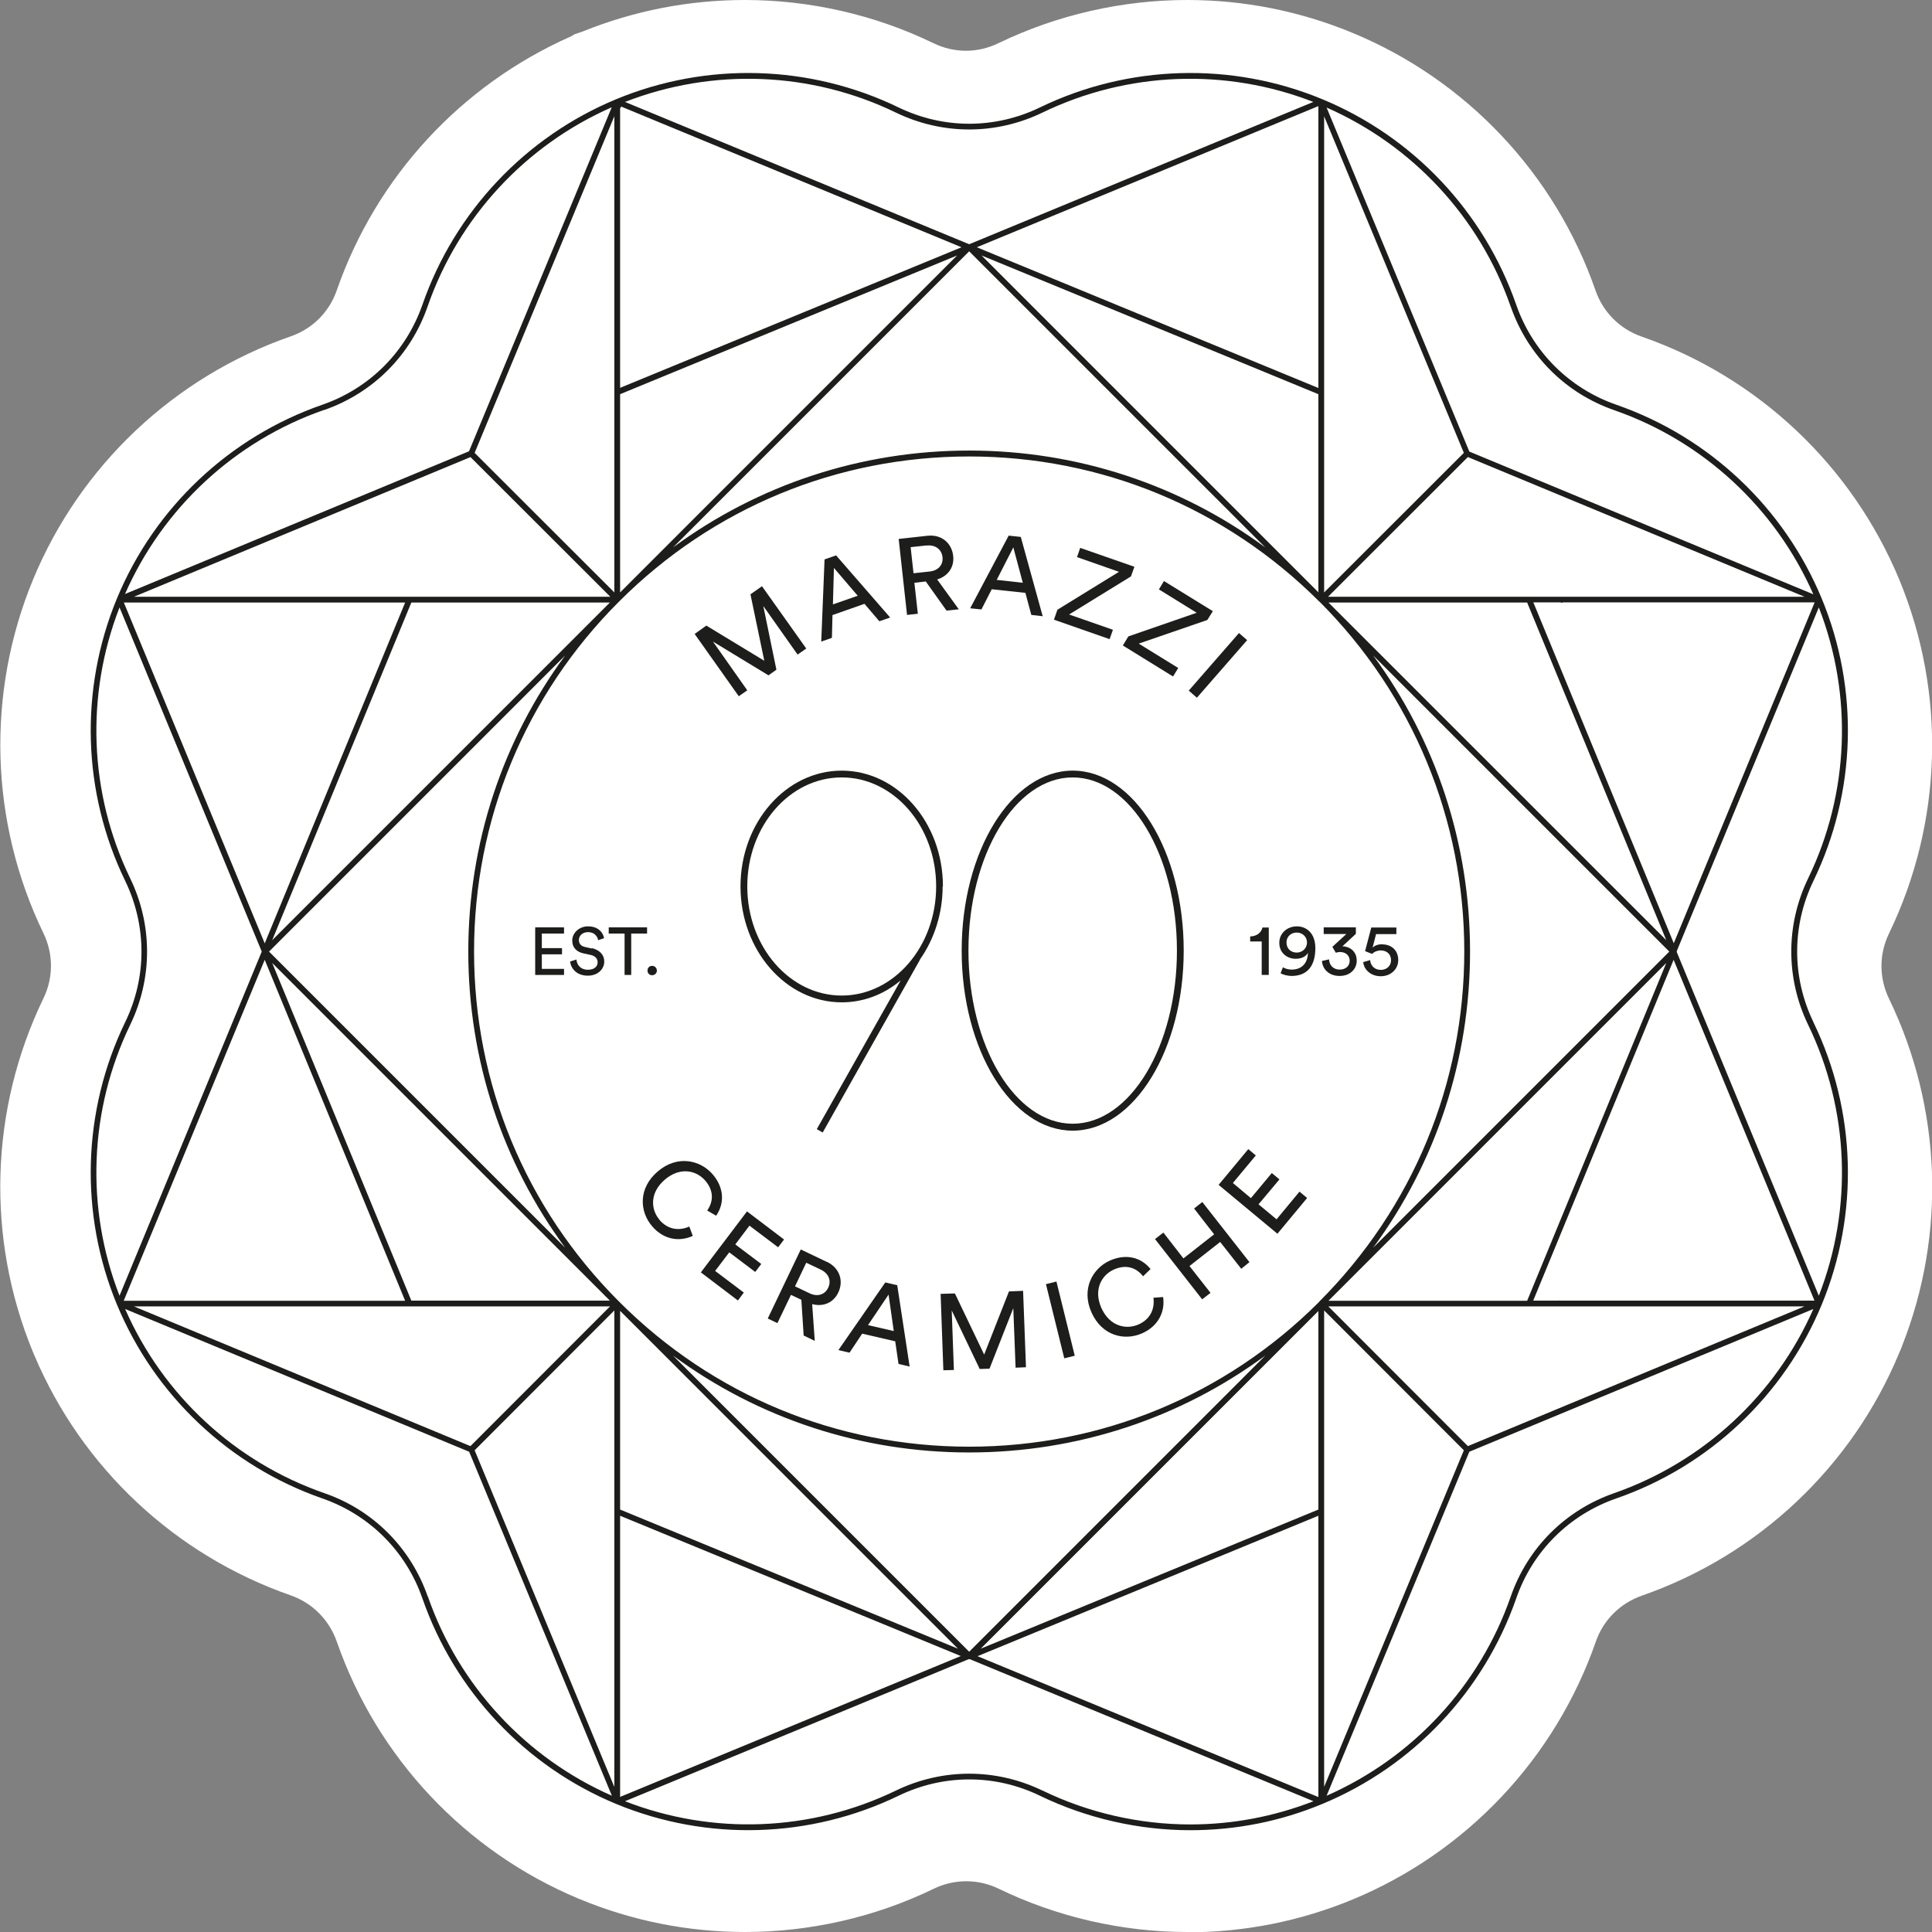 <?xml version="1.0" encoding="UTF-8"?>
<svg xmlns="http://www.w3.org/2000/svg" id="Livello_1" version="1.1" viewBox="0 0 134 134">
  <rect x="0" y="0" width="134" height="134" fill="#808080" stroke="none"/>
  <!-- Generator: Adobe Illustrator 29.0.0, SVG Export Plug-In . SVG Version: 2.1.0 Build 186)  -->
  <defs>
    <style>
      .st0 {
        fill: #1d1d1b;
      }

      .st1 {
        fill: #fff;
      }
    </style>
  </defs>
  <path class="st1" d="M82.34,134c-4.5,0-9.02-1.04-13.07-3-.72-.35-1.48-.52-2.26-.52s-1.55.18-2.27.53c-4.04,1.96-8.56,2.99-13.06,2.99-3.96,0-7.82-.77-11.47-2.28l-.1-.04c-7.85-3.29-13.95-9.77-16.75-17.82-.53-1.51-1.69-2.68-3.2-3.21-8.01-2.79-14.47-8.84-17.77-16.63l-.02-.04-.09-.22c-3.25-7.89-2.99-16.82.73-24.51.7-1.44.7-3.09,0-4.53-3.72-7.69-3.98-16.64-.71-24.54,3.27-7.9,9.79-14.04,17.86-16.85,1.51-.52,2.68-1.69,3.2-3.2,2.74-7.87,8.63-14.24,16.23-17.6l.03-.02.05-.02.17-.11.56-.19C43.99.74,47.78,0,51.67,0,56.17,0,60.69,1.03,64.73,2.99c.72.35,1.49.53,2.27.53s1.54-.18,2.26-.53C73.32,1.03,77.84,0,82.34,0c3.96,0,7.82.77,11.47,2.28,7.9,3.27,14.04,9.78,16.85,17.86.53,1.52,1.69,2.68,3.21,3.21,8.08,2.81,14.58,8.95,17.86,16.85,3.27,7.9,3.01,16.84-.71,24.54-.7,1.44-.7,3.09,0,4.53,3.65,7.55,3.98,16.3.9,24.09l-.02.07-.18.42c-3.27,7.88-9.77,14.01-17.84,16.82-1.51.53-2.68,1.69-3.2,3.2-2.82,8.09-8.96,14.59-16.85,17.87-3.65,1.51-7.51,2.28-11.47,2.28Z"></path>
  <g>
    <path class="st0" d="M125.78,70.9c-1.51-3.12-1.51-6.69,0-9.81,2.97-6.14,3.18-13.28.57-19.58-2.61-6.3-7.8-11.2-14.25-13.44-3.27-1.14-5.8-3.67-6.94-6.94-2.24-6.44-7.14-11.64-13.45-14.25-6.3-2.61-13.44-2.4-19.58.57-3.12,1.51-6.69,1.51-9.81,0-6.14-2.97-13.28-3.18-19.58-.57,0,0,0,0,0,0-6.3,2.61-11.2,7.81-13.44,14.25-1.14,3.27-3.66,5.8-6.94,6.94-6.45,2.24-11.64,7.14-14.25,13.44-2.61,6.31-2.4,13.45.57,19.58,1.51,3.12,1.51,6.7,0,9.81-2.97,6.14-3.18,13.28-.57,19.58,0,0,0,0,0,0,2.61,6.3,7.8,11.2,14.25,13.45,3.27,1.14,5.8,3.66,6.94,6.94,2.24,6.44,7.14,11.64,13.44,14.25,0,0,0,0,0,0,6.31,2.61,13.44,2.4,19.58-.57,3.12-1.51,6.7-1.51,9.81,0,3.23,1.56,6.84,2.39,10.43,2.39,3.16,0,6.24-.61,9.15-1.82,6.3-2.61,11.2-7.81,13.45-14.25,1.13-3.27,3.66-5.8,6.94-6.94,6.45-2.24,11.64-7.14,14.25-13.44,0,0,0,0,0,0,2.61-6.3,2.4-13.44-.57-19.58ZM108.16,90.21l-.02-.02-.02.02h-1.78l9.74-23.64,9.77,23.64h-17.7ZM91.44,104.7l-23.42,9.65,23.42-23.42v13.78ZM28.53,90.21l-9.65-23.42,23.42,23.42h-13.77ZM42.3,41.79l-23.42,23.42,9.65-23.42h13.77ZM105.92,41.79l9.65,23.42-23.43-23.42h13.78ZM46.68,94.02c5.92,4.36,13.05,6.72,20.54,6.72s14.62-2.36,20.54-6.72l-20.54,20.54-20.54-20.54ZM67.22,17.43l20.54,20.54c-5.92-4.36-13.05-6.72-20.54-6.72s-14.62,2.36-20.54,6.72l20.54-20.54ZM91.5,90.28s-.01.02-.02.03c-6.48,6.47-15.1,10.03-24.26,10.03s-17.78-3.56-24.26-10.04c0-.01-.01-.02-.02-.03,0,0-.02-.01-.03-.02-6.47-6.48-10.03-15.09-10.03-24.25s3.56-17.78,10.04-24.26c.01,0,.02-.01.03-.02,0,0,.01-.02.02-.03,6.48-6.47,15.09-10.03,24.25-10.03s17.78,3.57,24.26,10.04c0,.01.02.03.02.03,0,0,.01,0,.02,0,6.47,6.48,10.04,15.1,10.04,24.26s-3.57,17.78-10.04,24.27c0,0-.02.01-.02.02ZM32.48,66c0,7.49,2.36,14.62,6.72,20.54l-20.54-20.54,20.54-20.54c-4.36,5.92-6.72,13.05-6.72,20.54ZM101.96,66c0-7.49-2.36-14.62-6.72-20.54l20.54,20.54-20.54,20.54c4.36-5.92,6.72-13.05,6.72-20.54ZM91.44,41.08l-23.36-23.36,23.36,9.62v13.73ZM43.01,41.08v-13.74l23.37-9.62-23.37,23.37ZM43.01,90.92l23.43,23.43-23.43-9.65v-13.78ZM115.57,66.79l-9.65,23.43h-13.78l23.43-23.43ZM116.09,65.42l-9.74-23.64h1.91v.02h.12v-.02h17.48l-9.77,23.64ZM92.11,41.39l9.7-9.69,23.35,9.69h-33.05ZM91.84,41.09V8.07l9.69,23.34-9.69,9.68ZM91.44,26.91l-23.69-9.76,23.69-9.79v19.55ZM43.01,26.9V7.49s.02,0,.03-.01c.03-.03.03-.06.04-.09l23.61,9.76-23.68,9.75ZM42.61,41.09l-9.69-9.68,9.69-23.35v33.03ZM32.63,31.7l9.7,9.69H9.29l23.35-9.69ZM28.1,41.79l-9.74,23.64-9.77-23.64h19.51ZM18.36,66.57l9.74,23.65H8.58l9.78-23.65ZM42.31,90.61l-9.68,9.69-23.34-9.69h33.02ZM42.61,90.89v33.05l-9.69-23.35,9.69-9.7ZM43.01,105.13l23.63,9.73-23.63,9.77v-19.5ZM91.44,105.13v19.51l-23.64-9.77,23.64-9.74ZM91.84,90.89l9.69,9.7-9.69,23.34v-33.04ZM101.81,100.3l-9.68-9.69h33.02l-23.34,9.69ZM125.41,60.92c-1.56,3.23-1.56,6.93,0,10.16,2.85,5.89,3.11,12.71.74,18.79l-9.85-23.83s0-.05,0-.08l9.85-23.83c2.37,6.08,2.11,12.9-.74,18.79ZM104.78,21.26c1.18,3.39,3.79,6.01,7.18,7.19,6.18,2.15,11.18,6.79,13.81,12.77l-23.86-9.9-9.9-23.86c5.98,2.63,10.62,7.63,12.77,13.81ZM62.14,7.81c3.23,1.56,6.93,1.56,10.16,0,5.89-2.85,12.71-3.11,18.79-.74l-23.87,9.87-23.87-9.87c6.09-2.37,12.91-2.11,18.79.74ZM22.48,28.44c3.39-1.18,6.01-3.8,7.18-7.19,2.15-6.18,6.79-11.18,12.77-13.81l-9.9,23.86-23.86,9.9c2.63-5.98,7.63-10.62,13.81-12.77ZM9.03,71.08c1.56-3.23,1.56-6.93,0-10.16-2.85-5.89-3.11-12.7-.74-18.79l9.86,23.86s0,.01,0,.02l-9.86,23.86c-2.37-6.09-2.11-12.9.74-18.79ZM29.67,110.74c-1.18-3.39-3.79-6.01-7.18-7.18-6.18-2.15-11.19-6.79-13.81-12.77l23.86,9.9,9.9,23.86c-5.97-2.63-10.61-7.63-12.76-13.81ZM72.3,124.19c-1.61-.78-3.35-1.17-5.08-1.17s-3.47.39-5.08,1.17c-5.89,2.85-12.71,3.11-18.79.74l23.83-9.85s.03,0,.04,0c.02,0,.03,0,.05,0l23.83,9.85c-2.73,1.06-5.6,1.61-8.54,1.61-3.53,0-7.08-.81-10.25-2.35ZM111.96,103.56c-3.39,1.18-6.01,3.8-7.18,7.18-2.15,6.18-6.79,11.18-12.77,13.81l9.9-23.86,23.86-9.9c-2.62,5.97-7.63,10.61-13.81,12.77Z"></path>
    <path class="st0" d="M45.75,84.61c-.63-.73-.69-1.89.36-2.79,1.05-.9,2.18-.66,2.81.07.56.66.6,1.39.13,2.07l.62.36c.6-.87.55-1.95-.24-2.87-.86-1-2.46-1.36-3.81-.2-1.35,1.15-1.28,2.76-.39,3.8.79.93,1.88,1.1,2.82.67l-.24-.65c-.69.31-1.48.23-2.07-.46Z"></path>
    <polygon class="st0" points="51.98 85.01 53.97 86.51 54.38 85.97 51.81 84.02 48.61 88.25 51.18 90.2 51.59 89.65 49.6 88.15 50.58 86.86 52.38 88.22 52.8 87.67 51 86.31 51.98 85.01"></polygon>
    <path class="st0" d="M57.34,87.52l-1.8-.86-2.29,4.79.67.32.94-1.96.72.34.16,2.48.77.37-.18-2.55c.79.21,1.48-.11,1.81-.8.38-.79.12-1.69-.78-2.13ZM57.44,89.32c-.24.49-.75.64-1.29.38l-1.01-.48.78-1.64,1.01.48c.54.26.75.76.51,1.26Z"></path>
    <path class="st0" d="M61.4,88.95l-3.25,4.69.77.18.88-1.32,2.29.53.23,1.57.77.18-.86-5.64-.82-.19ZM60.21,91.9l1.42-2.11.36,2.53-1.78-.41Z"></path>
    <polygon class="st0" points="69.98 89.57 68.26 93.95 66.23 89.71 65.24 89.74 65.43 95.04 66.16 95.02 66.01 90.89 67.95 94.95 68.63 94.93 70.28 90.73 70.44 94.86 71.16 94.83 70.96 89.53 69.98 89.57"></polygon>
    <rect class="st0" x="73.18" y="88.89" width=".75" height="5.3" transform="translate(-19.81 20.31) rotate(-13.87)"></rect>
    <path class="st0" d="M80,90.01c.1.75-.2,1.48-1.03,1.85-.88.39-2.01.12-2.58-1.14-.56-1.26,0-2.28.87-2.67.79-.35,1.51-.18,2.02.47l.52-.5c-.66-.83-1.71-1.08-2.82-.59-1.2.54-2,1.97-1.28,3.59.72,1.62,2.28,2.01,3.53,1.45,1.11-.5,1.59-1.49,1.44-2.51l-.69.05Z"></path>
    <polygon class="st0" points="82.82 83.82 84.21 85.61 82.08 87.28 80.69 85.49 80.11 85.94 83.38 90.12 83.96 89.67 82.5 87.81 84.63 86.14 86.09 88 86.66 87.54 83.39 83.37 82.82 83.82"></polygon>
    <polygon class="st0" points="88.54 84.57 87.29 83.53 88.74 81.8 88.21 81.36 86.76 83.1 85.51 82.05 87.1 80.14 86.58 79.7 84.52 82.18 88.6 85.57 90.66 83.09 90.13 82.65 88.54 84.57"></polygon>
    <polygon class="st0" points="51.83 47.88 49.45 44.5 53.3 46.84 53.85 46.45 52.94 42.03 55.32 45.4 55.92 44.98 52.85 40.66 52.05 41.22 53.01 45.83 48.99 43.39 48.18 43.97 51.24 48.29 51.83 47.88"></polygon>
    <path class="st0" d="M57.74,42.66l2.22-.78,1.03,1.21.75-.26-3.75-4.31-.8.28-.23,5.7.74-.26.04-1.58ZM57.83,39.38l1.66,1.94-1.72.6.07-2.54Z"></path>
    <path class="st0" d="M63.66,42.58l-.24-2.16.79-.09,1.44,2.02.85-.09-1.5-2.07c.78-.24,1.2-.88,1.11-1.64-.1-.87-.79-1.5-1.79-1.39l-1.99.22.58,5.27.74-.08ZM64.27,37.84c.59-.07,1.04.25,1.1.8.06.54-.3.94-.9,1l-1.11.12-.2-1.81,1.12-.12Z"></path>
    <path class="st0" d="M68.79,40.87l2.33.25.41,1.53.79.09-1.52-5.5-.84-.09-2.67,5.04.78.08.72-1.41ZM70.28,37.96l.66,2.46-1.81-.2,1.16-2.27Z"></path>
    <polygon class="st0" points="77.19 43.68 74.15 42.62 78.44 39.98 78.68 39.31 74.92 38 74.7 38.64 77.61 39.66 73.34 42.29 73.1 42.98 76.96 44.33 77.19 43.68"></polygon>
    <polygon class="st0" points="78.26 44.14 77.88 44.77 81.36 46.92 81.72 46.33 78.98 44.64 83.74 43 84.12 42.39 80.73 40.3 80.38 40.88 83 42.5 78.26 44.14"></polygon>
    <rect class="st0" x="81.83" y="45.77" width="5.3" height=".75" transform="translate(-5.84 79.46) rotate(-48.89)"></rect>
    <polygon class="st0" points="37.12 67.62 39.12 67.62 39.12 67.2 37.58 67.2 37.58 66.19 38.98 66.19 38.98 65.76 37.58 65.76 37.58 64.75 39.12 64.75 39.12 64.32 37.12 64.32 37.12 67.62"></polygon>
    <path class="st0" d="M41.06,65.79l-.49-.11c-.28-.06-.42-.24-.42-.48,0-.31.26-.55.64-.55.46,0,.66.33.7.56l.41-.14c-.07-.36-.37-.82-1.12-.82-.61,0-1.09.46-1.09.98s.33.8.8.9l.47.1c.33.07.49.27.49.51,0,.29-.22.52-.68.52-.5,0-.76-.34-.79-.71l-.44.14c.06.47.44.98,1.23.98.7,0,1.14-.46,1.14-.98,0-.46-.31-.8-.86-.93Z"></path>
    <polygon class="st0" points="44.88 64.32 42.22 64.32 42.22 64.75 43.32 64.75 43.32 67.62 43.78 67.62 43.78 64.75 44.88 64.75 44.88 64.32"></polygon>
    <path class="st0" d="M45.23,67.64c.18,0,.33-.14.33-.32s-.14-.33-.33-.33-.32.14-.32.33.14.32.32.32Z"></path>
    <path class="st0" d="M87.51,67.62h.49v-3.29h-.44c-.08.36-.39.61-.85.62v.35h.8v2.32Z"></path>
    <path class="st0" d="M89.94,64.25c-.64,0-1.21.46-1.21,1.14,0,.73.57,1.11,1.14,1.11.45,0,.74-.2.85-.42-.02.64-.35,1.17-1.14,1.17-.21,0-.46-.07-.6-.16l-.16.41c.16.11.51.19.76.19,1.11,0,1.65-.72,1.65-1.93,0-1.05-.63-1.51-1.28-1.51ZM89.94,66.07c-.38,0-.71-.25-.71-.7s.35-.69.71-.69.71.26.71.69-.35.7-.71.7Z"></path>
    <path class="st0" d="M93.1,65.64l.94-.87v-.45h-2.23v.46h1.57l-.97.89.24.41c.09-.03.19-.05.29-.05.33,0,.67.18.67.61,0,.33-.24.61-.7.61-.4,0-.71-.27-.73-.71l-.49.11c.03.54.46,1.04,1.22,1.04s1.19-.5,1.19-1.06c0-.68-.53-1-1.02-1Z"></path>
    <path class="st0" d="M95.87,65.49c-.26,0-.52.08-.67.24l.24-.94h1.41v-.46h-1.74l-.43,1.64c.17.06.31.13.49.19.14-.15.37-.24.6-.24.38,0,.71.23.71.68,0,.41-.32.67-.71.67-.41,0-.71-.27-.74-.68l-.48.14c.05.52.52.98,1.22.98s1.21-.5,1.21-1.12c0-.68-.47-1.09-1.12-1.09Z"></path>
    <path class="st0" d="M74.4,78.42c4.25,0,7.7-5.6,7.7-12.49s-3.45-12.48-7.7-12.48-7.7,5.6-7.7,12.48,3.45,12.49,7.7,12.49ZM74.4,53.92c3.99,0,7.23,5.39,7.23,12.01s-3.24,12.01-7.23,12.01-7.23-5.39-7.23-12.01,3.24-12.01,7.23-12.01Z"></path>
    <path class="st0" d="M65.4,61.48c0-4.43-3.15-8.03-7.02-8.03s-7.02,3.6-7.02,8.03,3.15,8.04,7.02,8.04c1.48,0,2.89-.52,4.09-1.52l-5.81,10.3v.02s.4.23.4.23l6.75-11.99v-.02s0,0,0,0c1.01-1.43,1.57-3.23,1.57-5.06ZM58.38,69.05c-3.61,0-6.55-3.39-6.55-7.57s2.94-7.56,6.55-7.56,6.55,3.39,6.55,7.56-2.94,7.57-6.55,7.57Z"></path>
  </g>
</svg>
